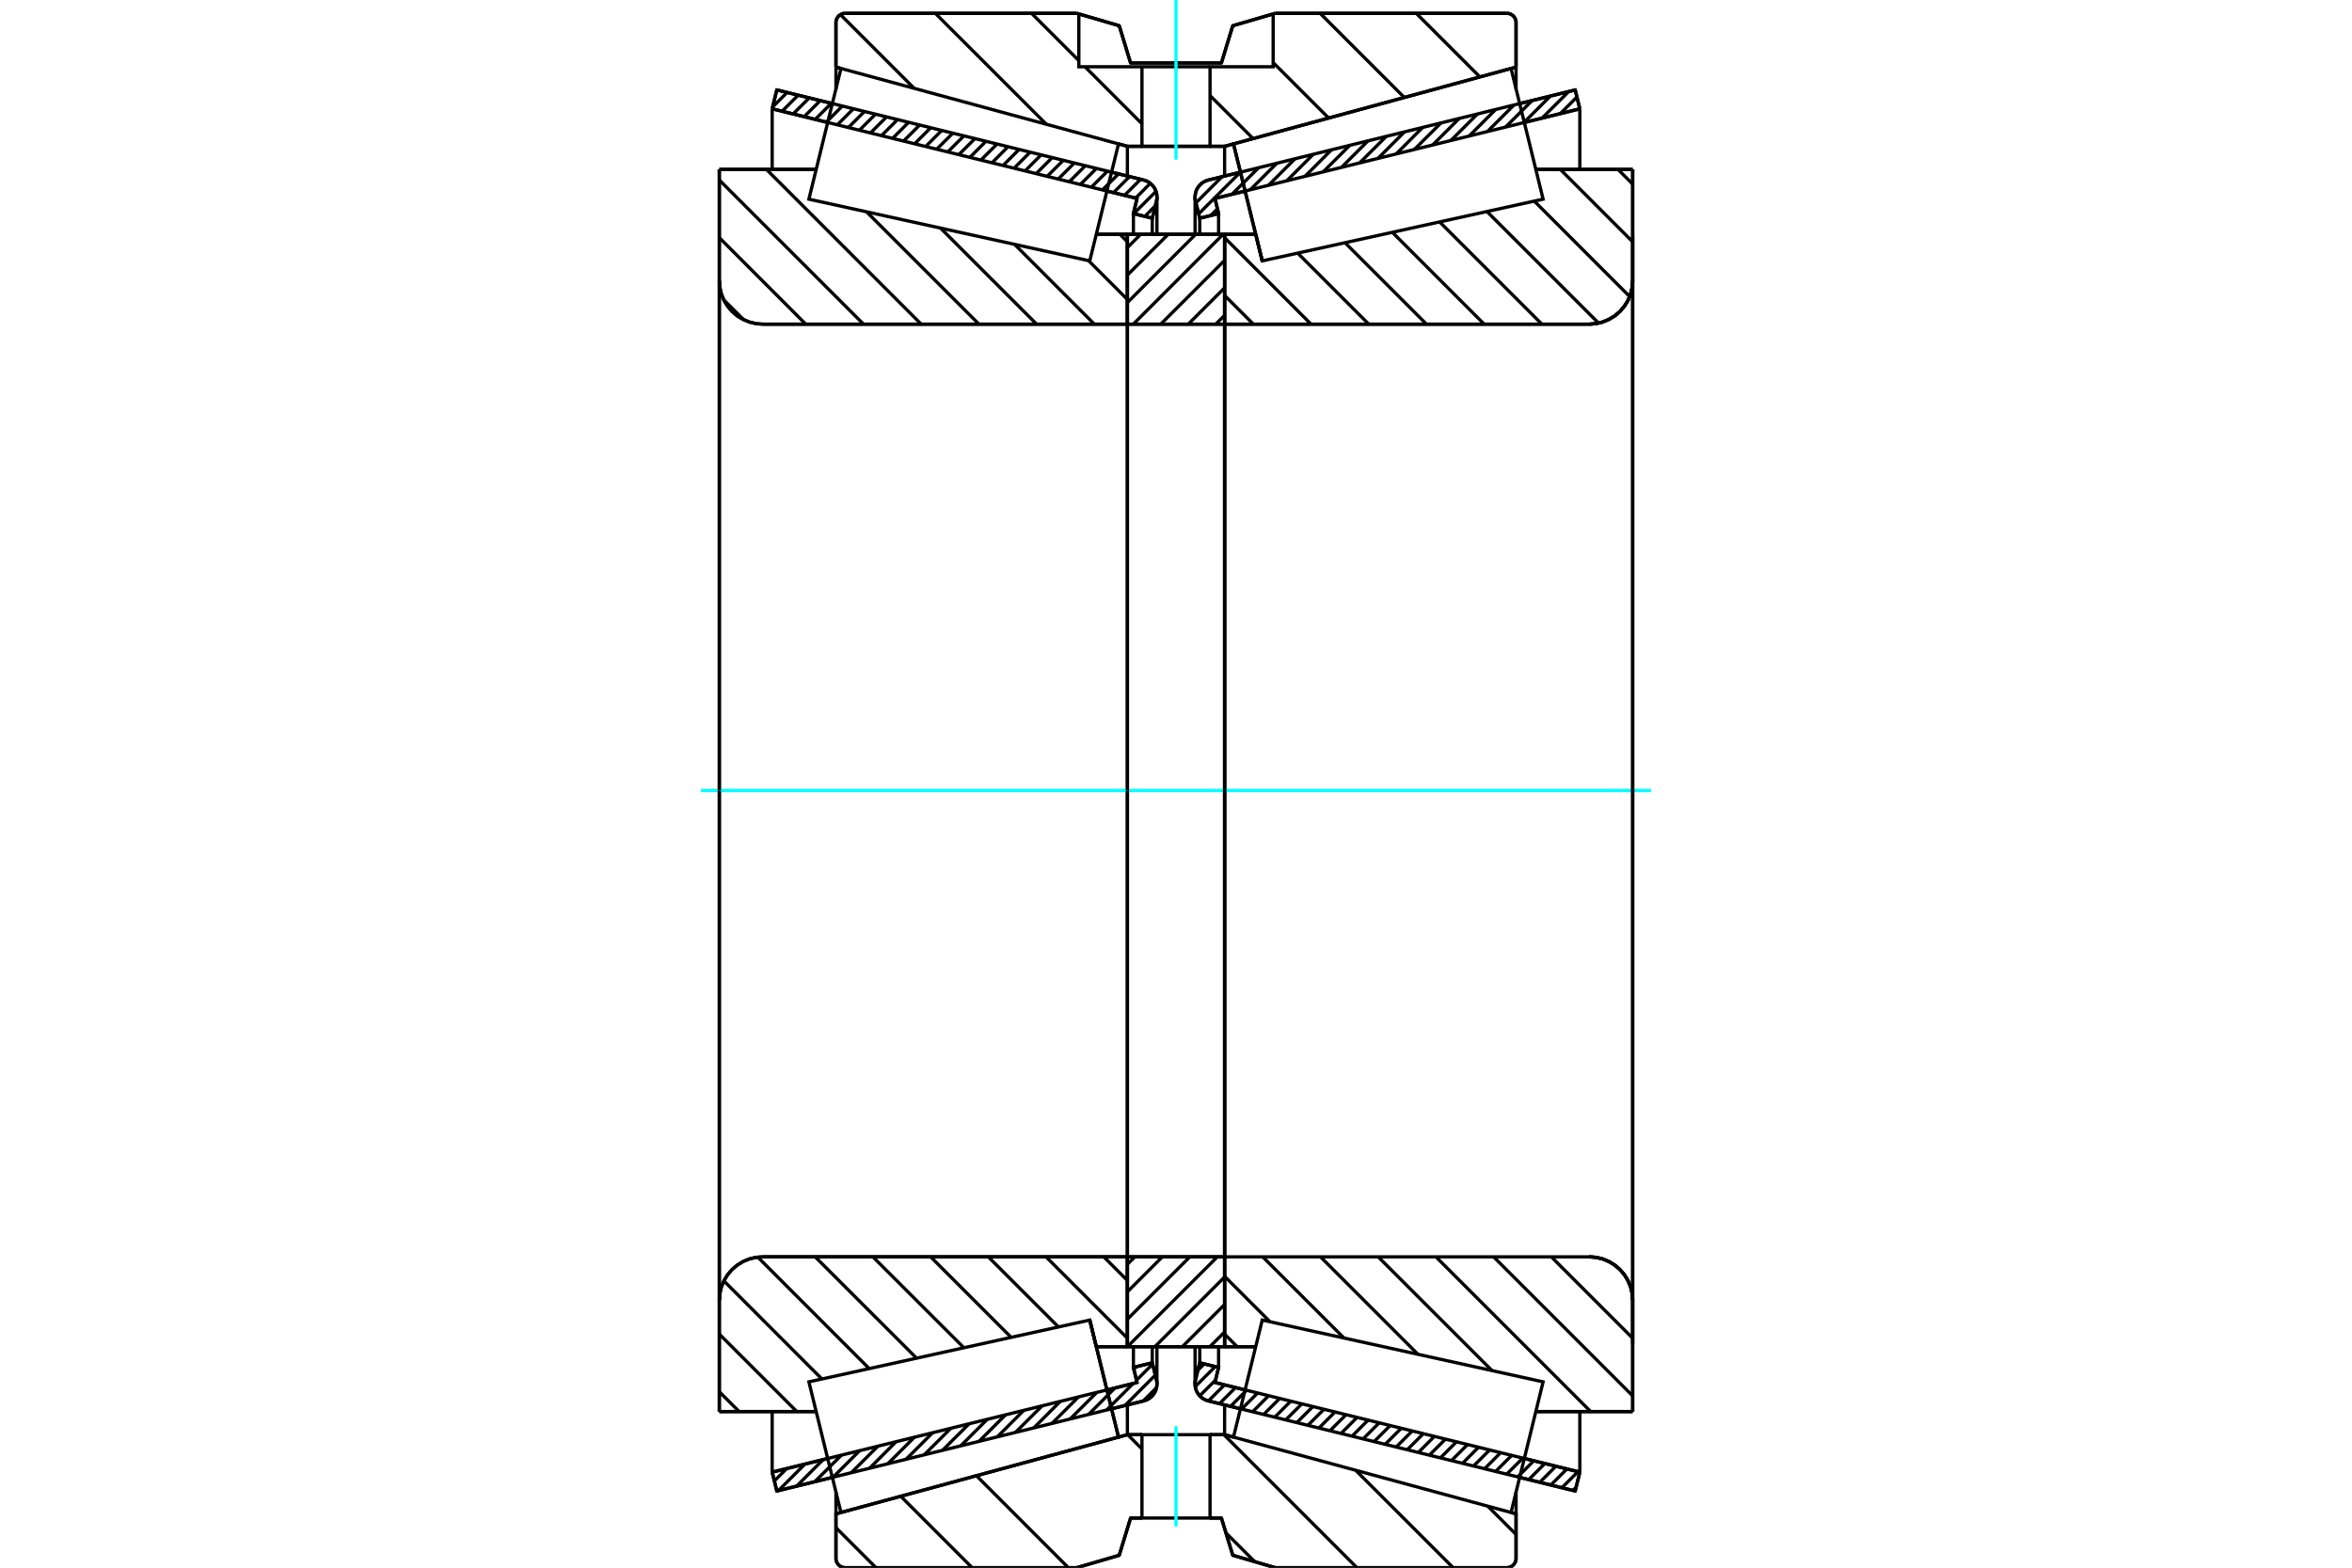 <?xml version="1.0" standalone="no"?>
<!DOCTYPE svg PUBLIC "-//W3C//DTD SVG 1.1//EN"
	"http://www.w3.org/Graphics/SVG/1.1/DTD/svg11.dtd">
<svg xmlns="http://www.w3.org/2000/svg" height="100%" width="100%" viewBox="0 0 36000 24000">
	<rect x="-1800" y="-1200" width="39600" height="26400" style="fill:#FFF"/>
	<g style="fill:none; fill-rule:evenodd" transform="matrix(1 0 0 1 0 0)">
		<g style="fill:none; stroke:#000; stroke-width:50; shape-rendering:geometricPrecision">
			<line x1="24110" y1="22826" x2="23260" y2="22618"/>
			<line x1="18986" y1="21568" x2="18496" y2="21447"/>
			<line x1="24181" y1="22537" x2="24110" y2="22826"/>
			<line x1="18596" y1="21165" x2="19057" y2="21279"/>
			<line x1="23331" y1="22328" x2="24181" y2="22537"/>
			<line x1="18652" y1="20934" x2="18596" y2="21165"/>
			<line x1="18363" y1="20863" x2="18652" y2="20934"/>
			<line x1="18299" y1="21123" x2="18363" y2="20863"/>
			<polyline points="18299,21123 18293,21155 18292,21187 18295,21231 18306,21275 18324,21315 18349,21353 18379,21385 18414,21412 18453,21433 18496,21447"/>
			<line x1="18496" y1="2756" x2="18986" y2="2636"/>
			<line x1="23260" y1="1586" x2="24110" y2="1377"/>
			<polyline points="18496,2756 18453,2770 18414,2791 18379,2818 18349,2851 18324,2888 18306,2929 18295,2972 18292,3017 18293,3049 18299,3080"/>
			<line x1="18363" y1="3341" x2="18299" y2="3080"/>
			<line x1="18652" y1="3270" x2="18363" y2="3341"/>
			<line x1="18596" y1="3038" x2="18652" y2="3270"/>
			<line x1="24181" y1="1666" x2="23331" y2="1875"/>
			<line x1="19057" y1="2925" x2="18596" y2="3038"/>
			<line x1="24110" y1="1377" x2="24181" y2="1666"/>
			<line x1="18363" y1="20617" x2="18363" y2="20863"/>
			<line x1="18363" y1="3341" x2="18363" y2="3587"/>
			<line x1="18652" y1="20616" x2="18652" y2="20934"/>
			<line x1="18652" y1="3270" x2="18652" y2="3587"/>
			<line x1="24181" y1="21610" x2="24181" y2="22537"/>
			<line x1="24181" y1="1666" x2="24181" y2="2594"/>
			<line x1="18292" y1="20617" x2="18292" y2="21187"/>
			<line x1="18292" y1="3017" x2="18292" y2="3587"/>
			<line x1="17504" y1="21447" x2="17014" y2="21568"/>
			<line x1="12740" y1="22618" x2="11890" y2="22826"/>
			<polyline points="17504,21447 17547,21433 17586,21412 17621,21385 17651,21353 17676,21315 17694,21275 17705,21231 17708,21187 17707,21155 17701,21123"/>
			<line x1="17637" y1="20863" x2="17701" y2="21123"/>
			<line x1="17348" y1="20934" x2="17637" y2="20863"/>
			<line x1="17404" y1="21165" x2="17348" y2="20934"/>
			<line x1="11819" y1="22537" x2="12669" y2="22328"/>
			<line x1="16943" y1="21279" x2="17404" y2="21165"/>
			<line x1="11890" y1="22826" x2="11819" y2="22537"/>
			<line x1="11890" y1="1377" x2="12740" y2="1586"/>
			<line x1="17014" y1="2636" x2="17504" y2="2756"/>
			<line x1="11819" y1="1666" x2="11890" y2="1377"/>
			<line x1="17404" y1="3038" x2="16943" y2="2925"/>
			<line x1="12669" y1="1875" x2="11819" y2="1666"/>
			<line x1="17348" y1="3270" x2="17404" y2="3038"/>
			<line x1="17637" y1="3341" x2="17348" y2="3270"/>
			<line x1="17701" y1="3080" x2="17637" y2="3341"/>
			<polyline points="17701,3080 17707,3049 17708,3017 17705,2972 17694,2929 17676,2888 17651,2851 17621,2818 17586,2791 17547,2770 17504,2756"/>
			<line x1="17348" y1="3587" x2="17348" y2="3270"/>
			<line x1="17348" y1="20934" x2="17348" y2="20616"/>
			<line x1="11819" y1="2594" x2="11819" y2="1666"/>
			<line x1="11819" y1="22537" x2="11819" y2="21610"/>
			<line x1="17637" y1="3587" x2="17637" y2="3341"/>
			<line x1="17637" y1="20863" x2="17637" y2="20617"/>
			<line x1="17708" y1="3587" x2="17708" y2="3017"/>
			<line x1="17708" y1="21187" x2="17708" y2="20617"/>
			<line x1="19320" y1="3994" x2="19320" y2="3994"/>
			<line x1="19220" y1="3586" x2="19320" y2="3994"/>
			<line x1="18744" y1="3586" x2="19220" y2="3586"/>
			<polyline points="18744,4939 18744,4943 18745,4946 18746,4950 18748,4953 18751,4956 18753,4958 18757,4960 18760,4962 18764,4963 18767,4963"/>
			<line x1="24324" y1="4963" x2="18767" y2="4963"/>
			<polyline points="24324,4963 24428,4955 24530,4930 24626,4890 24716,4836 24795,4768 24863,4688 24918,4599 24958,4503 24982,4401 24990,4297"/>
			<line x1="24990" y1="2593" x2="24990" y2="4297"/>
			<line x1="24990" y1="2593" x2="23507" y2="2593"/>
			<line x1="24990" y1="21610" x2="23507" y2="21610"/>
			<line x1="24990" y1="19907" x2="24990" y2="21610"/>
			<polyline points="24990,19907 24982,19803 24958,19701 24918,19605 24863,19515 24795,19436 24716,19368 24626,19313 24530,19273 24428,19249 24324,19241"/>
			<polyline points="18767,19241 18764,19241 18760,19242 18757,19243 18753,19245 18751,19248 18748,19251 18746,19254 18745,19257 18744,19261 18744,19265"/>
			<line x1="19220" y1="20617" x2="18744" y2="20617"/>
			<line x1="23507" y1="3075" x2="23507" y2="3074"/>
			<line x1="23507" y1="21130" x2="23507" y2="21129"/>
			<polyline points="18744,4939 18744,4943 18745,4946 18746,4950 18748,4953 18751,4956 18753,4958 18757,4960 18760,4962 18764,4963 18767,4963"/>
			<polyline points="18767,19241 18764,19241 18760,19242 18757,19243 18753,19245 18751,19248 18748,19251 18746,19254 18745,19257 18744,19261 18744,19265"/>
			<polyline points="24324,4963 24428,4955 24530,4930 24626,4890 24716,4836 24795,4768 24863,4688 24918,4599 24958,4503 24982,4401 24990,4297"/>
			<polyline points="24990,19907 24982,19803 24958,19701 24918,19605 24863,19515 24795,19436 24716,19368 24626,19313 24530,19273 24428,19249 24324,19241"/>
			<line x1="16680" y1="20209" x2="16680" y2="20209"/>
			<line x1="16780" y1="20617" x2="16680" y2="20209"/>
			<line x1="17256" y1="20617" x2="16780" y2="20617"/>
			<polyline points="17256,19265 17256,19261 17255,19257 17254,19254 17252,19251 17249,19248 17247,19245 17243,19243 17240,19242 17236,19241 17233,19241"/>
			<line x1="11676" y1="19241" x2="17233" y2="19241"/>
			<polyline points="11676,19241 11572,19249 11470,19273 11374,19313 11284,19368 11205,19436 11137,19515 11082,19605 11042,19701 11018,19803 11010,19907"/>
			<line x1="11010" y1="21610" x2="11010" y2="19907"/>
			<line x1="11010" y1="21610" x2="12493" y2="21610"/>
			<line x1="11010" y1="2593" x2="12493" y2="2593"/>
			<line x1="11010" y1="4297" x2="11010" y2="2593"/>
			<polyline points="11010,4297 11018,4401 11042,4503 11082,4599 11137,4688 11205,4768 11284,4836 11374,4890 11470,4930 11572,4955 11676,4963"/>
			<line x1="17233" y1="4963" x2="11676" y2="4963"/>
			<polyline points="17233,4963 17236,4963 17240,4962 17243,4960 17247,4958 17249,4956 17252,4953 17254,4950 17255,4946 17256,4943 17256,4939"/>
			<line x1="16780" y1="3586" x2="17256" y2="3586"/>
			<line x1="12493" y1="21129" x2="12493" y2="21130"/>
			<line x1="12493" y1="3074" x2="12493" y2="3075"/>
			<line x1="11010" y1="19907" x2="11010" y2="4297"/>
			<line x1="16480" y1="204" x2="17131" y2="394"/>
			<line x1="12937" y1="204" x2="16480" y2="204"/>
			<polyline points="12937,204 12915,205 12893,211 12873,219 12853,231 12836,245 12822,262 12810,282 12802,302 12796,324 12795,346"/>
			<line x1="12795" y1="1028" x2="12795" y2="346"/>
			<line x1="17256" y1="2240" x2="17120" y2="2203"/>
			<line x1="12872" y1="1049" x2="12795" y2="1028"/>
			<line x1="18744" y1="2240" x2="17256" y2="2240"/>
			<line x1="23205" y1="1028" x2="23128" y2="1049"/>
			<line x1="18880" y1="2203" x2="18744" y2="2240"/>
			<line x1="23205" y1="346" x2="23205" y2="1028"/>
			<polyline points="23205,346 23204,324 23198,302 23190,282 23178,262 23164,245 23147,231 23127,219 23107,211 23085,205 23063,204"/>
			<line x1="19520" y1="204" x2="23063" y2="204"/>
			<line x1="18869" y1="394" x2="19520" y2="204"/>
			<line x1="18695" y1="964" x2="18869" y2="394"/>
			<line x1="17305" y1="964" x2="18695" y2="964"/>
			<line x1="17131" y1="394" x2="17305" y2="964"/>
			<line x1="17131" y1="23810" x2="16480" y2="24000"/>
			<line x1="17305" y1="23240" x2="17131" y2="23810"/>
			<line x1="18695" y1="23240" x2="18521" y2="23240"/>
			<line x1="17479" y1="23240" x2="17305" y2="23240"/>
			<line x1="18869" y1="23810" x2="18695" y2="23240"/>
			<line x1="19520" y1="24000" x2="18869" y2="23810"/>
			<line x1="23063" y1="24000" x2="19520" y2="24000"/>
			<polyline points="23063,24000 23085,23998 23107,23993 23127,23984 23147,23973 23164,23958 23178,23941 23190,23922 23198,23901 23204,23880 23205,23857"/>
			<line x1="23205" y1="23176" x2="23205" y2="23857"/>
			<line x1="18744" y1="21964" x2="18880" y2="22001"/>
			<line x1="23128" y1="23155" x2="23205" y2="23176"/>
			<line x1="17256" y1="21964" x2="17479" y2="21964"/>
			<line x1="18521" y1="21964" x2="18744" y2="21964"/>
			<line x1="12795" y1="23176" x2="12872" y2="23155"/>
			<line x1="17120" y1="22001" x2="17256" y2="21964"/>
			<line x1="12795" y1="23857" x2="12795" y2="23176"/>
			<polyline points="12795,23857 12796,23880 12802,23901 12810,23922 12822,23941 12836,23958 12853,23973 12873,23984 12893,23993 12915,23998 12937,24000"/>
			<line x1="16480" y1="24000" x2="12937" y2="24000"/>
			<line x1="23205" y1="22840" x2="23205" y2="23176"/>
			<line x1="23205" y1="1028" x2="23205" y2="1364"/>
			<line x1="12795" y1="22840" x2="12795" y2="23176"/>
			<line x1="12795" y1="1028" x2="12795" y2="1364"/>
			<line x1="17256" y1="21507" x2="17256" y2="21964"/>
			<line x1="17256" y1="2240" x2="17256" y2="2697"/>
			<line x1="18744" y1="21507" x2="18744" y2="21964"/>
			<line x1="18744" y1="2240" x2="18744" y2="2697"/>
			<line x1="17256" y1="19241" x2="18744" y2="19241"/>
			<line x1="17256" y1="20617" x2="17256" y2="19241"/>
			<line x1="18744" y1="20617" x2="17256" y2="20617"/>
			<line x1="18744" y1="19241" x2="18744" y2="20617"/>
			<line x1="18744" y1="4963" x2="17256" y2="4963"/>
			<line x1="18744" y1="3586" x2="18744" y2="4963"/>
			<line x1="17256" y1="3586" x2="18744" y2="3586"/>
			<line x1="17256" y1="4963" x2="17256" y2="3586"/>
			<line x1="18744" y1="4963" x2="18744" y2="19241"/>
			<line x1="17256" y1="4963" x2="17256" y2="19241"/>
		</g>
		<g style="fill:none; stroke:#0FF; stroke-width:50; shape-rendering:geometricPrecision">
			<line x1="10729" y1="12102" x2="25271" y2="12102"/>
		</g>
		<g style="fill:none; stroke:#000; stroke-width:50; shape-rendering:geometricPrecision">
			<line x1="17141" y1="3586" x2="17256" y2="3702"/>
			<line x1="16661" y1="3990" x2="17256" y2="4585"/>
			<line x1="15529" y1="3741" x2="16750" y2="4963"/>
			<line x1="14396" y1="3492" x2="15867" y2="4963"/>
			<line x1="13264" y1="3243" x2="14984" y2="4963"/>
			<line x1="11731" y1="2593" x2="14100" y2="4963"/>
			<line x1="11010" y1="2756" x2="13217" y2="4963"/>
			<line x1="11010" y1="3639" x2="12333" y2="4963"/>
			<line x1="11079" y1="4592" x2="11381" y2="4893"/>
			<line x1="16894" y1="19241" x2="17256" y2="19603"/>
			<line x1="16010" y1="19241" x2="17256" y2="20487"/>
			<line x1="15127" y1="19241" x2="16201" y2="20315"/>
			<line x1="14244" y1="19241" x2="15477" y2="20474"/>
			<line x1="13360" y1="19241" x2="14753" y2="20633"/>
			<line x1="12477" y1="19241" x2="14029" y2="20792"/>
			<line x1="11598" y1="19245" x2="13304" y2="20952"/>
			<line x1="11080" y1="19610" x2="12580" y2="21111"/>
			<line x1="11010" y1="20424" x2="12196" y2="21610"/>
			<line x1="11010" y1="21307" x2="11313" y2="21610"/>
			<polyline points="17256,12102 17256,3586 17256,4939"/>
			<polyline points="17233,4963 17236,4963 17240,4962 17243,4960 17247,4958 17249,4956 17252,4953 17254,4950 17255,4946 17256,4943 17256,4939"/>
			<line x1="17233" y1="4963" x2="11676" y2="4963"/>
			<polyline points="11010,4297 11018,4401 11042,4503 11082,4599 11137,4688 11205,4768 11284,4836 11374,4890 11470,4930 11572,4955 11676,4963"/>
			<line x1="11010" y1="4297" x2="11010" y2="2593"/>
			<line x1="11010" y1="4297" x2="11010" y2="12102"/>
			<line x1="11010" y1="2593" x2="12493" y2="2593"/>
			<line x1="16780" y1="3586" x2="17256" y2="3586"/>
			<line x1="17256" y1="20617" x2="16780" y2="20617"/>
			<line x1="12493" y1="21610" x2="11010" y2="21610"/>
			<line x1="11010" y1="12102" x2="11010" y2="19907"/>
			<line x1="11010" y1="21610" x2="11010" y2="19907"/>
			<polyline points="11676,19241 11572,19249 11470,19273 11374,19313 11284,19368 11205,19436 11137,19515 11082,19605 11042,19701 11018,19803 11010,19907"/>
			<line x1="11676" y1="19241" x2="17233" y2="19241"/>
			<polyline points="17256,19265 17256,19261 17255,19257 17254,19254 17252,19251 17249,19248 17247,19245 17243,19243 17240,19242 17236,19241 17233,19241"/>
			<polyline points="17256,19265 17256,20617 17256,12102"/>
			<line x1="24765" y1="2593" x2="24990" y2="2819"/>
			<line x1="23882" y1="2593" x2="24990" y2="3702"/>
			<line x1="23484" y1="3079" x2="24944" y2="4540"/>
			<line x1="22759" y1="3238" x2="24468" y2="4947"/>
			<line x1="22035" y1="3397" x2="23601" y2="4963"/>
			<line x1="21311" y1="3556" x2="22717" y2="4963"/>
			<line x1="20587" y1="3716" x2="21834" y2="4963"/>
			<line x1="19863" y1="3875" x2="20951" y2="4963"/>
			<line x1="18744" y1="3639" x2="20067" y2="4963"/>
			<line x1="18744" y1="4523" x2="19184" y2="4963"/>
			<line x1="23744" y1="19241" x2="24990" y2="20487"/>
			<line x1="22861" y1="19241" x2="24990" y2="21370"/>
			<line x1="21978" y1="19241" x2="24347" y2="21610"/>
			<line x1="21094" y1="19241" x2="22836" y2="20982"/>
			<line x1="20211" y1="19241" x2="21703" y2="20733"/>
			<line x1="19327" y1="19241" x2="20571" y2="20484"/>
			<line x1="18744" y1="19540" x2="19439" y2="20235"/>
			<line x1="18744" y1="20424" x2="18937" y2="20617"/>
			<polyline points="18744,12102 18744,3586 18744,4939 18744,4943 18745,4946 18746,4950 18748,4953 18751,4956 18753,4958 18757,4960 18760,4962 18764,4963 18767,4963 24324,4963 24428,4955 24530,4930 24626,4890 24716,4836 24795,4768 24863,4688 24918,4599 24958,4503 24982,4401 24990,4297 24990,2593"/>
			<line x1="24990" y1="4297" x2="24990" y2="12102"/>
			<line x1="24990" y1="2593" x2="23507" y2="2593"/>
			<line x1="19220" y1="3586" x2="18744" y2="3586"/>
			<line x1="18744" y1="20617" x2="19220" y2="20617"/>
			<line x1="23507" y1="21610" x2="24990" y2="21610"/>
			<line x1="24990" y1="12102" x2="24990" y2="19907"/>
			<polyline points="24990,21610 24990,19907 24982,19803 24958,19701 24918,19605 24863,19515 24795,19436 24716,19368 24626,19313 24530,19273 24428,19249 24324,19241 18767,19241 18764,19241 18760,19242 18757,19243 18753,19245 18751,19248 18748,19251 18746,19254 18745,19257 18744,19261 18744,19265 18744,20617 18744,12102"/>
			<line x1="18744" y1="20392" x2="18518" y2="20617"/>
			<line x1="18744" y1="19971" x2="18097" y2="20617"/>
			<line x1="18744" y1="19550" x2="17677" y2="20617"/>
			<line x1="18633" y1="19241" x2="17256" y2="20617"/>
			<line x1="18212" y1="19241" x2="17256" y2="20196"/>
			<line x1="17791" y1="19241" x2="17256" y2="19776"/>
			<line x1="17371" y1="19241" x2="17256" y2="19355"/>
			<line x1="18744" y1="4827" x2="18608" y2="4963"/>
			<line x1="18744" y1="4406" x2="18187" y2="4963"/>
			<line x1="18744" y1="3986" x2="17766" y2="4963"/>
			<line x1="18722" y1="3586" x2="17346" y2="4963"/>
			<line x1="18302" y1="3586" x2="17256" y2="4632"/>
			<line x1="17881" y1="3586" x2="17256" y2="4211"/>
			<line x1="17460" y1="3586" x2="17256" y2="3790"/>
			<polyline points="17256,4963 17256,3586 18744,3586 18744,4963 17256,4963"/>
			<polyline points="17256,19241 18744,19241 18744,20617 17256,20617 17256,19241"/>
			<line x1="22773" y1="23059" x2="23205" y2="23491"/>
			<line x1="20751" y1="22510" x2="22242" y2="24000"/>
			<line x1="18733" y1="21964" x2="20769" y2="24000"/>
			<line x1="17261" y1="21964" x2="17479" y2="22182"/>
			<line x1="18521" y1="23223" x2="18537" y2="23240"/>
			<line x1="18764" y1="23467" x2="19205" y2="23908"/>
			<line x1="16102" y1="22278" x2="16102" y2="22278"/>
			<line x1="14945" y1="22592" x2="16352" y2="24000"/>
			<line x1="13787" y1="22907" x2="14880" y2="24000"/>
			<line x1="12795" y1="23387" x2="13408" y2="24000"/>
			<polyline points="18521,23240 18695,23240 18869,23810 19520,24000 23063,24000 23085,23998 23107,23993 23127,23984 23147,23973 23164,23958 23178,23941 23190,23922 23198,23901 23204,23880 23205,23857 23205,23176 23128,23155"/>
			<polyline points="18880,22001 18744,21964 18521,21964"/>
			<polyline points="17479,23240 17305,23240 17131,23810 16480,24000 12937,24000"/>
			<polyline points="12795,23857 12796,23880 12802,23901 12810,23922 12822,23941 12836,23958 12853,23973 12873,23984 12893,23993 12915,23998 12937,24000"/>
			<polyline points="12795,23857 12795,23176 12872,23155"/>
			<polyline points="17120,22001 17256,21964 17479,21964"/>
			<line x1="21678" y1="204" x2="22652" y2="1178"/>
			<line x1="20206" y1="204" x2="21494" y2="1492"/>
			<line x1="19487" y1="958" x2="20336" y2="1807"/>
			<line x1="18521" y1="1463" x2="19179" y2="2121"/>
			<line x1="15789" y1="204" x2="16513" y2="928"/>
			<line x1="16607" y1="1022" x2="17479" y2="1895"/>
			<line x1="14316" y1="204" x2="16015" y2="1902"/>
			<line x1="12864" y1="224" x2="13993" y2="1353"/>
			<polyline points="18000,2240 18521,2240 18521,1022 19487,1022 19487,213"/>
			<polyline points="19520,204 19487,213 18869,394 18695,964 17305,964 17131,394 16513,213 16480,204"/>
			<polyline points="16513,213 16513,1022 17479,1022 18521,1022"/>
			<polyline points="17479,1022 17479,2240 18000,2240"/>
			<line x1="19520" y1="204" x2="23063" y2="204"/>
			<polyline points="23205,346 23204,324 23198,302 23190,282 23178,262 23164,245 23147,231 23127,219 23107,211 23085,205 23063,204"/>
			<line x1="23205" y1="346" x2="23205" y2="1028"/>
			<line x1="18880" y1="2203" x2="18744" y2="2240"/>
			<line x1="23205" y1="1028" x2="23128" y2="1049"/>
			<line x1="18744" y1="2240" x2="18521" y2="2240"/>
			<line x1="17479" y1="2240" x2="17256" y2="2240"/>
			<line x1="12872" y1="1049" x2="12795" y2="1028"/>
			<line x1="17256" y1="2240" x2="17120" y2="2203"/>
			<line x1="12795" y1="1028" x2="12795" y2="346"/>
			<polyline points="12937,204 12915,205 12893,211 12873,219 12853,231 12836,245 12822,262 12810,282 12802,302 12796,324 12795,346"/>
			<line x1="12937" y1="204" x2="16480" y2="204"/>
		</g>
		<g style="fill:none; stroke:#0FF; stroke-width:50; shape-rendering:geometricPrecision">
			<line x1="18000" y1="2444" x2="18000" y2="0"/>
		</g>
		<g style="fill:none; stroke:#000; stroke-width:50; shape-rendering:geometricPrecision">
			<polyline points="18000,23240 18521,23240 18521,21964 17479,21964 17479,23240 18000,23240"/>
		</g>
		<g style="fill:none; stroke:#0FF; stroke-width:50; shape-rendering:geometricPrecision">
			<line x1="18000" y1="23368" x2="18000" y2="21836"/>
		</g>
		<g style="fill:none; stroke:#000; stroke-width:50; shape-rendering:geometricPrecision">
			<line x1="24990" y1="20573" x2="24990" y2="3630"/>
			<line x1="18744" y1="19265" x2="18744" y2="4939"/>
			<polyline points="16900,21105 17120,22001 12872,23155 12872,23155"/>
			<polyline points="16680,20209 16680,20209 16900,21105"/>
			<polyline points="19100,3098 18880,2203 23128,1048 23128,1048"/>
			<polyline points="19320,3994 19320,3994 19100,3098"/>
			<polyline points="16900,21105 17120,22001 12872,23155 12626,22155 12381,21155 16680,20209 16900,21105"/>
			<polyline points="16900,3098 16680,3994 12381,3049 12626,2049 12872,1048 17120,2203 16900,3098"/>
			<polyline points="19100,21105 19320,20209 23619,21155 23374,22155 23128,23155 18880,22001 19100,21105"/>
			<polyline points="19100,3098 18880,2203 23128,1048 23374,2049 23619,3049 19320,3994 19100,3098"/>
			<line x1="17702" y1="21244" x2="17497" y2="21449"/>
			<line x1="17683" y1="21052" x2="17218" y2="21518"/>
			<line x1="17642" y1="20883" x2="17396" y2="21130"/>
			<line x1="17345" y1="21180" x2="16939" y2="21586"/>
			<line x1="17392" y1="20923" x2="17354" y2="20961"/>
			<line x1="17066" y1="21248" x2="16660" y2="21655"/>
			<line x1="16787" y1="21317" x2="16381" y2="21723"/>
			<line x1="16508" y1="21385" x2="16101" y2="21792"/>
			<line x1="16229" y1="21454" x2="15822" y2="21861"/>
			<line x1="15950" y1="21523" x2="15543" y2="21929"/>
			<line x1="15670" y1="21591" x2="15264" y2="21998"/>
			<line x1="15391" y1="21660" x2="14985" y2="22066"/>
			<line x1="15112" y1="21728" x2="14705" y2="22135"/>
			<line x1="14833" y1="21797" x2="14426" y2="22203"/>
			<line x1="14554" y1="21865" x2="14147" y2="22272"/>
			<line x1="14275" y1="21934" x2="13868" y2="22341"/>
			<line x1="13995" y1="22003" x2="13589" y2="22409"/>
			<line x1="13716" y1="22071" x2="13310" y2="22478"/>
			<line x1="13437" y1="22140" x2="13030" y2="22546"/>
			<line x1="13158" y1="22208" x2="12751" y2="22615"/>
			<line x1="12879" y1="22277" x2="12472" y2="22683"/>
			<line x1="12599" y1="22345" x2="12193" y2="22752"/>
			<line x1="12320" y1="22414" x2="11914" y2="22821"/>
			<line x1="12041" y1="22483" x2="11852" y2="22672"/>
			<line x1="17683" y1="3151" x2="17522" y2="3313"/>
			<line x1="17694" y1="2930" x2="17353" y2="3271"/>
			<line x1="17607" y1="2806" x2="17381" y2="3033"/>
			<line x1="17458" y1="2745" x2="17212" y2="2991"/>
			<line x1="17289" y1="2703" x2="17043" y2="2949"/>
			<line x1="17120" y1="2662" x2="16873" y2="2908"/>
			<line x1="16951" y1="2620" x2="16704" y2="2866"/>
			<line x1="16782" y1="2579" x2="16535" y2="2825"/>
			<line x1="16612" y1="2537" x2="16366" y2="2783"/>
			<line x1="16443" y1="2496" x2="16197" y2="2742"/>
			<line x1="16274" y1="2454" x2="16028" y2="2700"/>
			<line x1="16105" y1="2413" x2="15859" y2="2659"/>
			<line x1="15936" y1="2371" x2="15690" y2="2617"/>
			<line x1="15767" y1="2329" x2="15521" y2="2576"/>
			<line x1="15598" y1="2288" x2="15352" y2="2534"/>
			<line x1="15429" y1="2246" x2="15183" y2="2493"/>
			<line x1="15260" y1="2205" x2="15014" y2="2451"/>
			<line x1="15091" y1="2163" x2="14845" y2="2410"/>
			<line x1="14922" y1="2122" x2="14675" y2="2368"/>
			<line x1="14753" y1="2080" x2="14506" y2="2327"/>
			<line x1="14584" y1="2039" x2="14337" y2="2285"/>
			<line x1="14414" y1="1997" x2="14168" y2="2243"/>
			<line x1="14245" y1="1956" x2="13999" y2="2202"/>
			<line x1="14076" y1="1914" x2="13830" y2="2160"/>
			<line x1="13907" y1="1873" x2="13661" y2="2119"/>
			<line x1="13738" y1="1831" x2="13492" y2="2077"/>
			<line x1="13569" y1="1790" x2="13323" y2="2036"/>
			<line x1="13400" y1="1748" x2="13154" y2="1994"/>
			<line x1="13231" y1="1707" x2="12985" y2="1953"/>
			<line x1="13062" y1="1665" x2="12816" y2="1911"/>
			<line x1="12893" y1="1623" x2="12647" y2="1870"/>
			<line x1="12724" y1="1582" x2="12477" y2="1828"/>
			<line x1="12555" y1="1540" x2="12308" y2="1787"/>
			<line x1="12386" y1="1499" x2="12139" y2="1745"/>
			<line x1="12216" y1="1457" x2="11970" y2="1704"/>
			<line x1="12047" y1="1416" x2="11826" y2="1637"/>
			<polyline points="11819,1666 11890,1377 17504,2756"/>
			<polyline points="17701,3080 17708,3039 17708,2997 17701,2955 17689,2915 17670,2878 17645,2844 17616,2814 17582,2789 17544,2769 17504,2756"/>
			<polyline points="17701,3080 17637,3341 17348,3270 17404,3038 11819,1666"/>
			<polyline points="11819,22537 17404,21165 17348,20934 17637,20863 17701,21123"/>
			<polyline points="17504,21447 17544,21434 17582,21415 17616,21390 17645,21360 17670,21326 17689,21288 17701,21248 17708,21207 17708,21165 17701,21123"/>
			<polyline points="17504,21447 11890,22826 11819,22537"/>
			<line x1="24124" y1="22769" x2="24075" y2="22818"/>
			<line x1="24153" y1="22530" x2="23906" y2="22776"/>
			<line x1="23983" y1="22489" x2="23737" y2="22735"/>
			<line x1="23814" y1="22447" x2="23568" y2="22693"/>
			<line x1="23645" y1="22406" x2="23399" y2="22652"/>
			<line x1="23476" y1="22364" x2="23230" y2="22610"/>
			<line x1="23307" y1="22323" x2="23061" y2="22569"/>
			<line x1="23138" y1="22281" x2="22892" y2="22527"/>
			<line x1="22969" y1="22239" x2="22723" y2="22486"/>
			<line x1="22800" y1="22198" x2="22554" y2="22444"/>
			<line x1="22631" y1="22156" x2="22385" y2="22403"/>
			<line x1="22462" y1="22115" x2="22216" y2="22361"/>
			<line x1="22293" y1="22073" x2="22046" y2="22320"/>
			<line x1="22124" y1="22032" x2="21877" y2="22278"/>
			<line x1="21955" y1="21990" x2="21708" y2="22237"/>
			<line x1="21785" y1="21949" x2="21539" y2="22195"/>
			<line x1="21616" y1="21907" x2="21370" y2="22153"/>
			<line x1="21447" y1="21866" x2="21201" y2="22112"/>
			<line x1="21278" y1="21824" x2="21032" y2="22070"/>
			<line x1="21109" y1="21783" x2="20863" y2="22029"/>
			<line x1="20940" y1="21741" x2="20694" y2="21987"/>
			<line x1="20771" y1="21700" x2="20525" y2="21946"/>
			<line x1="20602" y1="21658" x2="20356" y2="21904"/>
			<line x1="20433" y1="21617" x2="20187" y2="21863"/>
			<line x1="20264" y1="21575" x2="20018" y2="21821"/>
			<line x1="20095" y1="21533" x2="19848" y2="21780"/>
			<line x1="19926" y1="21492" x2="19679" y2="21738"/>
			<line x1="19757" y1="21450" x2="19510" y2="21697"/>
			<line x1="19587" y1="21409" x2="19341" y2="21655"/>
			<line x1="19418" y1="21367" x2="19172" y2="21614"/>
			<line x1="19249" y1="21326" x2="19003" y2="21572"/>
			<line x1="19080" y1="21284" x2="18834" y2="21531"/>
			<line x1="18911" y1="21243" x2="18665" y2="21489"/>
			<line x1="18742" y1="21201" x2="18496" y2="21447"/>
			<line x1="18605" y1="21128" x2="18363" y2="21369"/>
			<line x1="18601" y1="20921" x2="18295" y2="21227"/>
			<line x1="18432" y1="20880" x2="18335" y2="20976"/>
			<line x1="24178" y1="1655" x2="24162" y2="1671"/>
			<line x1="24137" y1="1485" x2="23882" y2="1740"/>
			<line x1="24010" y1="1402" x2="23603" y2="1808"/>
			<line x1="23731" y1="1470" x2="23324" y2="1877"/>
			<line x1="23451" y1="1539" x2="23045" y2="1945"/>
			<line x1="23172" y1="1608" x2="22766" y2="2014"/>
			<line x1="22893" y1="1676" x2="22487" y2="2083"/>
			<line x1="22614" y1="1745" x2="22207" y2="2151"/>
			<line x1="22335" y1="1813" x2="21928" y2="2220"/>
			<line x1="22056" y1="1882" x2="21649" y2="2288"/>
			<line x1="21776" y1="1950" x2="21370" y2="2357"/>
			<line x1="21497" y1="2019" x2="21091" y2="2426"/>
			<line x1="21218" y1="2088" x2="20811" y2="2494"/>
			<line x1="20939" y1="2156" x2="20532" y2="2563"/>
			<line x1="20660" y1="2225" x2="20253" y2="2631"/>
			<line x1="20380" y1="2293" x2="19974" y2="2700"/>
			<line x1="20101" y1="2362" x2="19695" y2="2768"/>
			<line x1="19822" y1="2430" x2="19416" y2="2837"/>
			<line x1="19543" y1="2499" x2="19136" y2="2906"/>
			<line x1="19264" y1="2568" x2="18857" y2="2974"/>
			<line x1="18635" y1="3197" x2="18532" y2="3299"/>
			<line x1="18985" y1="2636" x2="18347" y2="3274"/>
			<line x1="18705" y1="2705" x2="18305" y2="3105"/>
			<line x1="18392" y1="2807" x2="18350" y2="2849"/>
			<polyline points="24181,1666 24110,1377 18496,2756 18456,2769 18418,2789 18384,2814 18355,2844 18330,2878 18311,2915 18299,2955 18292,2997 18292,3039 18299,3080 18363,3341 18652,3270 18596,3038 24181,1666"/>
			<polyline points="24181,22537 18596,21165 18652,20934 18363,20863 18299,21123 18292,21165 18292,21207 18299,21248 18311,21288 18330,21326 18355,21360 18384,21390 18418,21415 18456,21434 18496,21447 24110,22826 24181,22537"/>
		</g>
	</g>
</svg>
